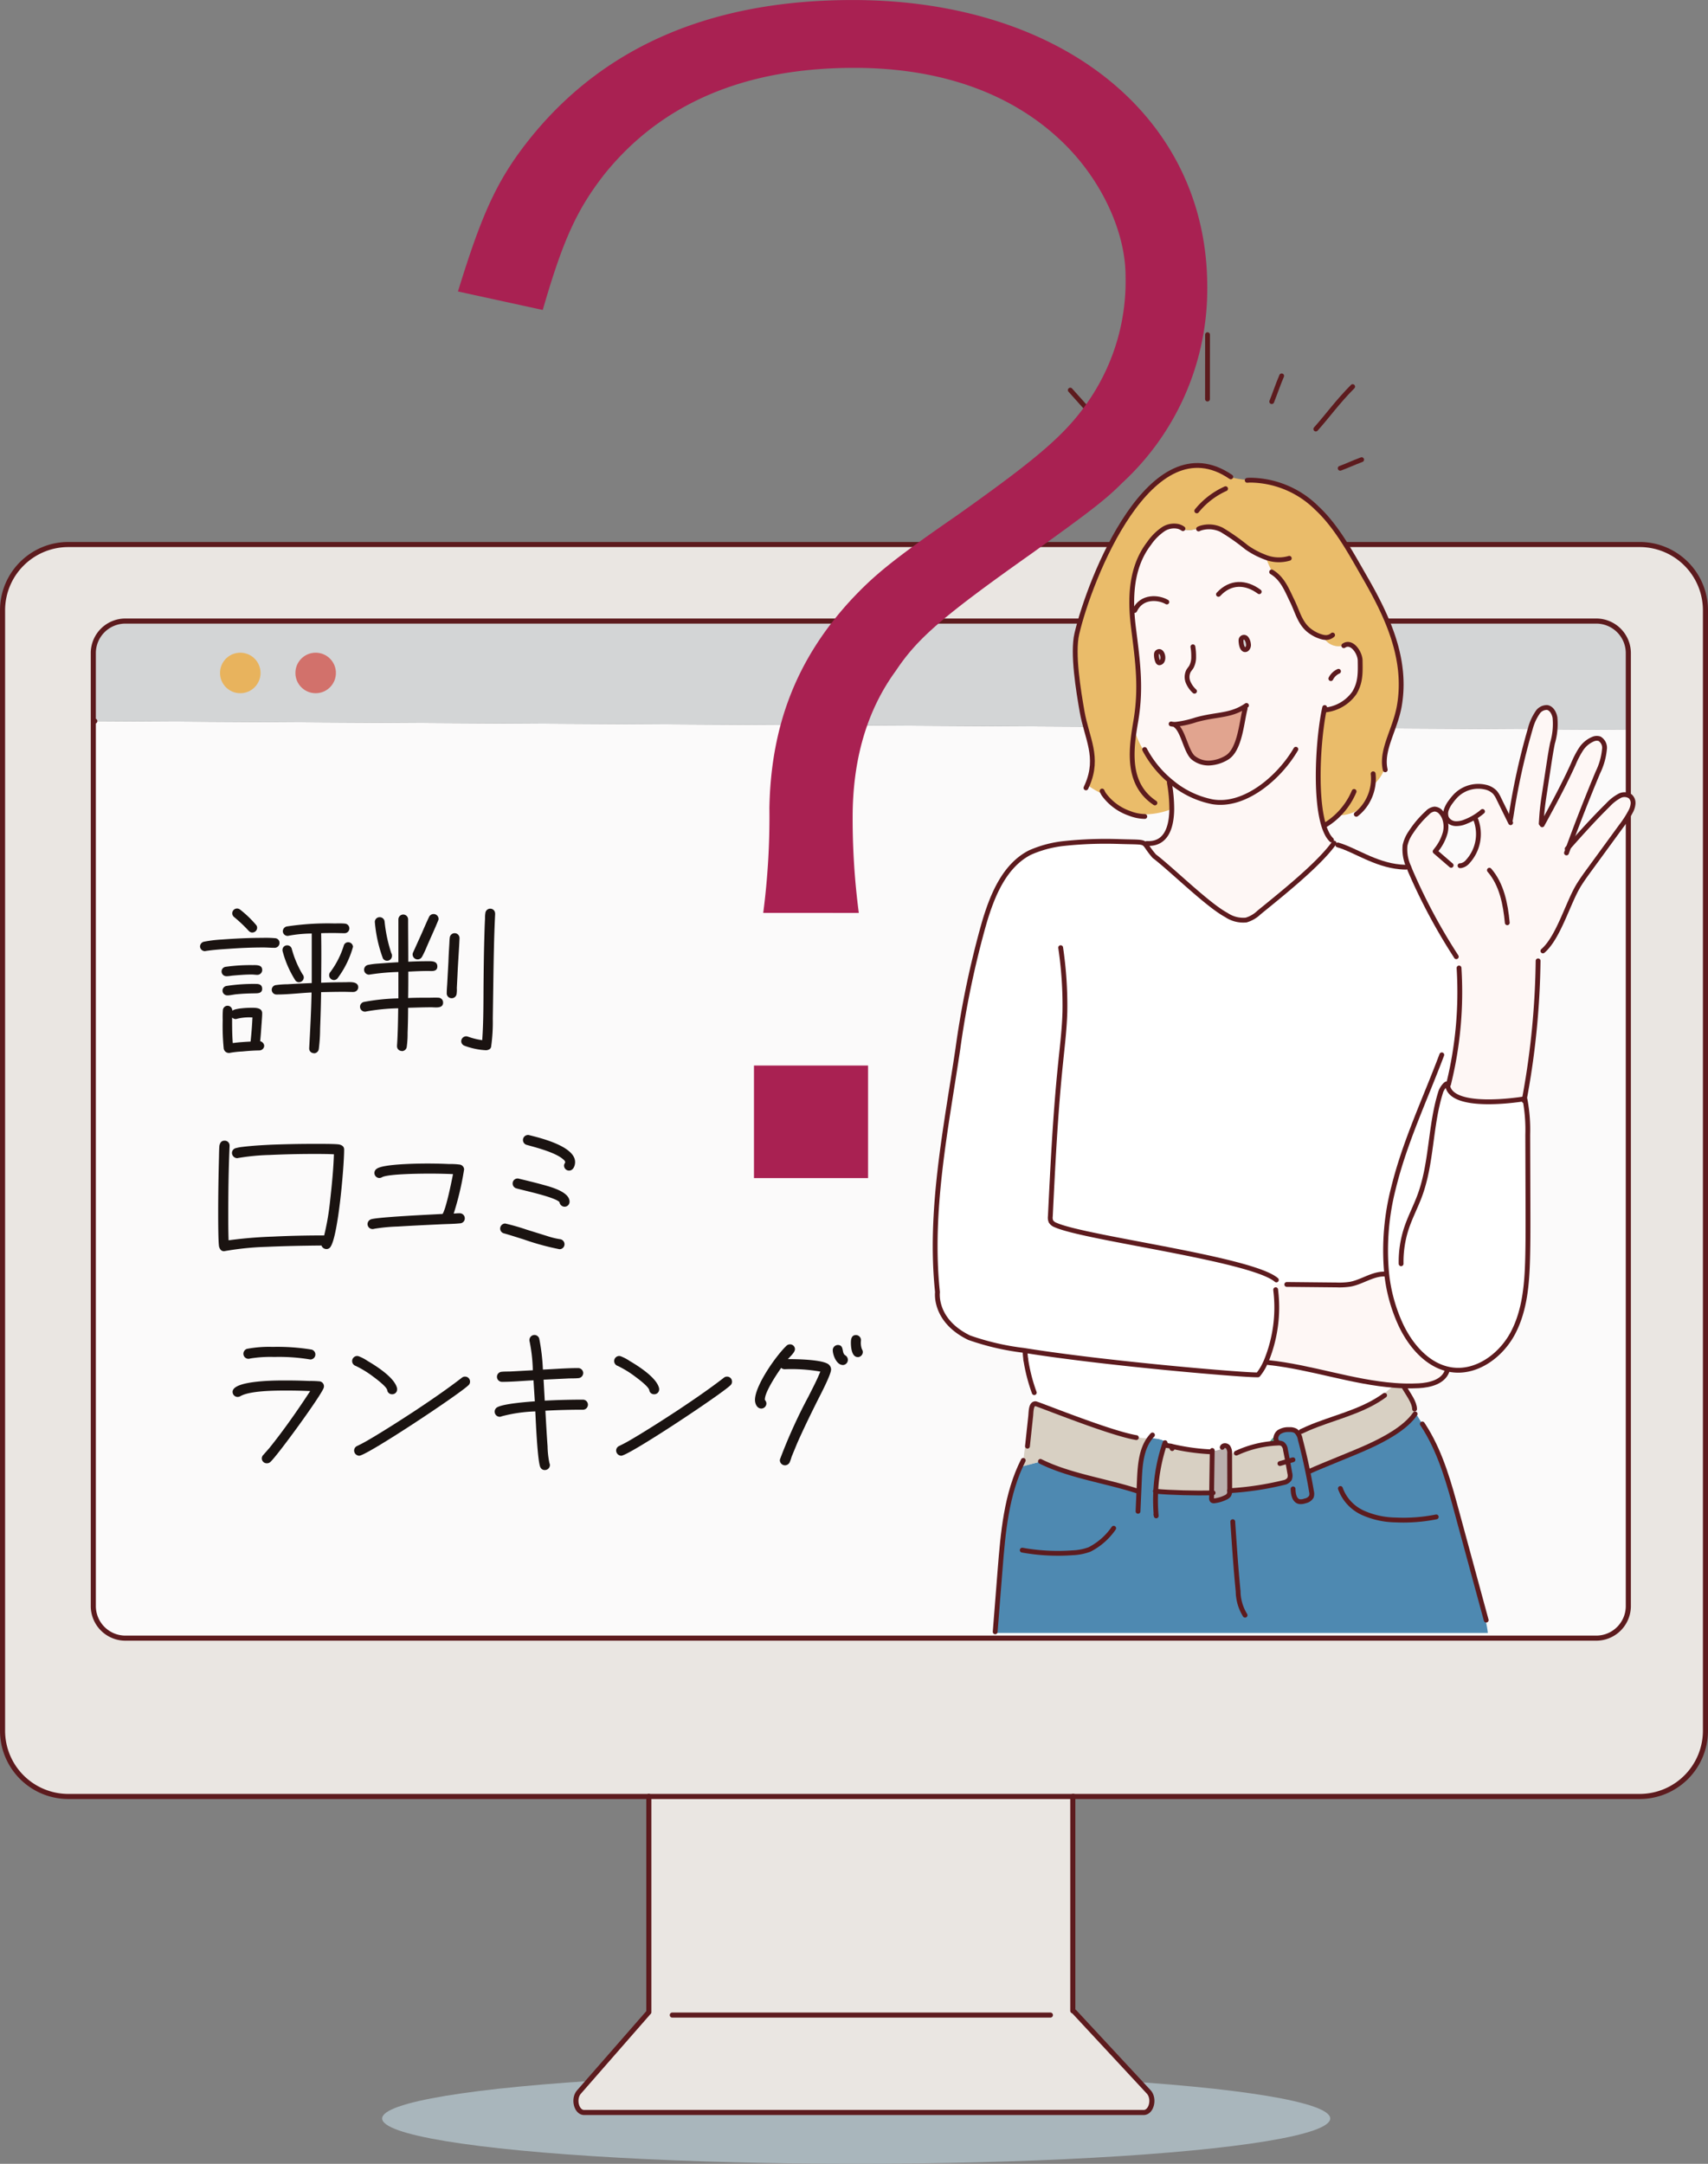 <svg xmlns="http://www.w3.org/2000/svg" width="258.818" height="327.842" viewBox="0 0 258.818 327.842">
  <rect x="0" y="0" width="258.818" height="327.842" fill="#808080" stroke="none"/>
  <g id="グループ_891" data-name="グループ 891" transform="translate(0.386)">
    <ellipse id="楕円形_46" data-name="楕円形 46" cx="71.832" cy="6.866" rx="71.832" ry="6.866" transform="translate(57.522 314.109)" fill="#a9b6bc"/>
    <g id="グループ_884" data-name="グループ 884" transform="translate(0 82.501)">
      <path id="パス_6214" data-name="パス 6214" d="M619.4,190.305V360.049a9.968,9.968,0,0,1-9.969,9.969H371.325a9.97,9.97,0,0,1-9.97-9.969V190.305a9.971,9.971,0,0,1,9.97-9.972H609.433A9.969,9.969,0,0,1,619.4,190.305Zm-11.687,150.86V196.789a4.862,4.862,0,0,0-4.863-4.861H379.97a4.86,4.86,0,0,0-4.861,4.861V341.165a4.863,4.863,0,0,0,4.861,4.865H602.851A4.865,4.865,0,0,0,607.714,341.165Z" transform="translate(-361.355 -180.333)" fill="#eae6e2"/>
      <path id="パス_6215" data-name="パス 6215" d="M601.795,196.873V329.649a4.865,4.865,0,0,1-4.863,4.865H374.05a4.863,4.863,0,0,1-4.862-4.865V195.572h.228l232.114,1.3Z" transform="translate(-355.435 -168.817)" fill="#fbfafa"/>
      <path id="パス_6216" data-name="パス 6216" d="M601.795,191.8v11.6h-.263l-232.114-1.3h-.228V191.8a4.86,4.86,0,0,1,4.862-4.861H596.931A4.862,4.862,0,0,1,601.795,191.8Z" transform="translate(-355.435 -175.342)" fill="#d3d5d6"/>
      <path id="パス_6217" data-name="パス 6217" d="M497.628,333.126c.945,1.016.432,3.129-.76,3.129H412.092c-1.169,0-1.694-2.059-.788-3.1l10.515-12.028c.023-.026.049-.047.072-.07V288.374h64.245V320.85a1.2,1.2,0,0,1,.318.248Z" transform="translate(-323.957 -98.689)" fill="#eae6e2"/>
    </g>
    <g id="グループ_885" data-name="グループ 885" transform="translate(0 82.501)">
      <path id="パス_6218" data-name="パス 6218" d="M486.136,288.374V320.85a1.2,1.2,0,0,1,.318.248l11.175,12.028c.945,1.016.432,3.129-.76,3.129H412.092c-1.169,0-1.694-2.059-.788-3.1l10.515-12.028c.023-.026.049-.047.072-.07V288.374" transform="translate(-323.957 -98.689)" fill="none" stroke="#5d1b1e" stroke-linecap="round" stroke-linejoin="round" stroke-width="0.771"/>
      <path id="パス_6219" data-name="パス 6219" d="M459.288,370.018H371.325a9.97,9.97,0,0,1-9.97-9.969V190.305a9.971,9.971,0,0,1,9.97-9.972H609.433a9.969,9.969,0,0,1,9.969,9.972V360.049a9.968,9.968,0,0,1-9.969,9.969H523.646" transform="translate(-361.355 -180.333)" fill="none" stroke="#5d1b1e" stroke-linecap="round" stroke-linejoin="round" stroke-width="0.771"/>
      <path id="パス_6220" data-name="パス 6220" d="M481.493,288.374H417.136" transform="translate(-319.203 -98.689)" fill="none" stroke="#5d1b1e" stroke-linecap="round" stroke-linejoin="round" stroke-width="0.771"/>
      <line id="線_547" data-name="線 547" x1="57.297" transform="translate(101.488 222.805)" fill="none" stroke="#5d1b1e" stroke-linecap="round" stroke-linejoin="round" stroke-width="0.771"/>
      <path id="パス_6221" data-name="パス 6221" d="M369.189,202.1V336.174a4.863,4.863,0,0,0,4.862,4.865H596.931a4.865,4.865,0,0,0,4.863-4.865V191.8a4.862,4.862,0,0,0-4.863-4.861H374.05a4.86,4.86,0,0,0-4.862,4.861v10.3h.228" transform="translate(-355.435 -175.342)" fill="none" stroke="#5d1b1e" stroke-linecap="round" stroke-linejoin="round" stroke-width="0.771"/>
    </g>
    <g id="グループ_888" data-name="グループ 888" transform="translate(141.322 50.709)">
      <g id="グループ_886" data-name="グループ 886" transform="translate(0 19.813)">
        <path id="パス_6222" data-name="パス 6222" d="M489.172,218.108l.147-.177a1.83,1.83,0,0,0,1.466.149l.1.29a1.754,1.754,0,0,0,1.041-.614,6.173,6.173,0,0,0,1.182-6.475l-.149-.244c-.116.072-.237.14-.358.207a9.157,9.157,0,0,1-1,.462,3.518,3.518,0,0,1-1.513.3,1.643,1.643,0,0,1-1.308-.744,1.507,1.507,0,0,1-.086-.177,1.833,1.833,0,0,1,0-1.2,4.356,4.356,0,0,1,.694-1.231,7.75,7.75,0,0,1,.769-.922,4.811,4.811,0,0,1,4.386-1.273,2.879,2.879,0,0,1,1.519.811,4.176,4.176,0,0,1,.592.976c.448.911.9,1.826,1.345,2.737l.141-.072.37-.125a102.721,102.721,0,0,1,2.909-13.187,7.819,7.819,0,0,1,1.059-2.37,1.678,1.678,0,0,1,1.48-.822c.674.1,1.066.843,1.192,1.527a10.333,10.333,0,0,1-.374,3.875c-.221,1.071-.388,2.152-.553,3.232q-.324,2.133-.65,4.266c-.141.918-.279,1.836-.367,2.76-.042.427-.067.85-.1,1.278a2.35,2.35,0,0,0,.291.486c1.587-2.913,3.165-5.829,4.531-8.852a13.818,13.818,0,0,1,1.139-2.209,4.059,4.059,0,0,1,1.857-1.573,1.381,1.381,0,0,1,.983-.051,1.6,1.6,0,0,1,.737,1.612,10.134,10.134,0,0,1-1,3.5q-2.338,5.6-4.426,11.3c1.943-2.189,3.9-4.366,5.985-6.413a6.728,6.728,0,0,1,1.649-1.3,1.594,1.594,0,0,1,1.7.026,1.361,1.361,0,0,1,.425,1.12,3.006,3.006,0,0,1-.367,1.182,15.672,15.672,0,0,1-1.434,2.216l-4.719,6.463c-.579.792-1.157,1.585-1.675,2.416-1.671,2.686-3.083,7.969-5.465,10.023l-.277-.1c-.183.52-.363,1.043-.544,1.566l.095.033a121.561,121.561,0,0,1-1.917,20.088c-.049.272-.1.543-.151.815-.837.137-11.256,1.759-11.658-2.128a.237.237,0,0,0-.023-.091,3.79,3.79,0,0,1,.235-.342l.025.007a58.1,58.1,0,0,0,1.513-17.148,8.71,8.71,0,0,0-.73-1.759l.253-.162a86.994,86.994,0,0,1-6.926-12.955c-.074-.186-.146-.374-.218-.56a6.231,6.231,0,0,1-.567-3.26,5.528,5.528,0,0,1,.878-1.977,15.237,15.237,0,0,1,2.5-2.95,1.775,1.775,0,0,1,1.092-.576,1.366,1.366,0,0,1,.976.5,2.7,2.7,0,0,1,.523.851,3.773,3.773,0,0,1,.121,2.223,7.162,7.162,0,0,1-1.322,2.576c-.067.091-.139.184-.209.274l.225.195Q488.191,217.262,489.172,218.108Z" transform="translate(-411.226 -157.731)" fill="#fef7f5"/>
        <path id="パス_6223" data-name="パス 6223" d="M510.243,271.167a5.334,5.334,0,0,1-.432.342c-1.749.019-3.3,1.2-5.028,1.533a10.716,10.716,0,0,1-2.11.118q-3.705-.034-7.409-.074a5.445,5.445,0,0,0-1.886.019l-.111.032a5.616,5.616,0,0,1,.161.906l.033,0a21.382,21.382,0,0,1-1.489,10.743c-.07.149-.137.291-.2.423a7.832,7.832,0,0,1-1,1.575c-1.863.076-23.055-1.7-35.491-3.71a38.658,38.658,0,0,1-8.28-1.921c-5.4-2.623-4.8-6.907-4.8-6.907-1.308-12.295,1.3-24.834,3.1-36.95a140.115,140.115,0,0,1,3.961-18.942c1.239-4.229,3.092-8.749,6.966-10.711a17.19,17.19,0,0,1,5.2-1.373,59.638,59.638,0,0,1,8.232-.291c2.721.088,3.441.007,3.882.318.367.258.541.786,1.51,1.9,2.572,1.944,8.076,7.393,10.913,8.908a4.567,4.567,0,0,0,3.006.769,4.73,4.73,0,0,0,1.938-1.129c3.062-2.507,8.687-6.942,11.178-10.248.061.07.126.142.188.207l.586-.211c2.551.72,5.639,2.981,9.442,3.325q.769.282,1.536.562a86.99,86.99,0,0,0,6.926,12.955l-.253.161a8.712,8.712,0,0,1,.73,1.759,58.1,58.1,0,0,1-1.513,17.148l-.025-.007a3.785,3.785,0,0,0-.235.342.237.237,0,0,1,.023.091c.4,3.887,10.82,2.265,11.658,2.128l.054-.009c.025.1.047.205.067.307a24.916,24.916,0,0,1,.376,5.144l.035,11.045c.007,2.5.014,5.009-.046,7.511-.1,3.917-.4,7.969-2.2,11.426s-5.5,6.175-9.3,5.632c-.116-.016-.23-.035-.344-.058-3.309-.636-5.839-3.543-7.328-6.654A24.5,24.5,0,0,1,510.243,271.167Z" transform="translate(-441.849 -148.997)" fill="#fff"/>
        <path id="パス_6224" data-name="パス 6224" d="M488.237,243.438a5.3,5.3,0,0,0,.432-.342,24.5,24.5,0,0,0,2.212,8.136c1.489,3.111,4.019,6.018,7.328,6.654a2.594,2.594,0,0,1-.086.344l-.288-.063c-.6,1.617-2.593,2.107-4.286,2.195-.729.039-1.459.042-2.182.025-.49-.016-.98-.04-1.468-.079-6.415-.478-12.7-2.784-19.147-3.459l-.353-.135a21.381,21.381,0,0,0,1.489-10.743l-.033,0a5.621,5.621,0,0,0-.162-.906l.111-.032a5.443,5.443,0,0,1,1.886-.019q3.705.037,7.409.074a10.719,10.719,0,0,0,2.11-.118C484.936,244.639,486.488,243.458,488.237,243.438Z" transform="translate(-420.275 -120.926)" fill="#fef7f5"/>
        <path id="パス_6225" data-name="パス 6225" d="M485.939,254.739l-.063-.095a10.068,10.068,0,0,1,2.058-1.745c.488.039.978.063,1.468.079l-.007.174c.03.068.063.135.095.2.532.915,1.454,2.11,1.468,3.125l-.163.107c.116.186.235.374.351.562l-.109.07c-1.5,2.18-4.686,3.854-7.07,4.94-2.542,1.159-6.533,2.667-9.079,3.824l-.1.021q-.508-2.486-1.152-4.935a2.155,2.155,0,0,0-.634-1.225c.474-.207,1.259-.255,1.8-.432C478.509,257.813,482.6,257,485.939,254.739Z" transform="translate(-418.31 -113.518)" fill="#d8d0c3"/>
        <path id="パス_6226" data-name="パス 6226" d="M447.766,279.079c.45-5.7.945-11.57,3.518-16.649l.028,0c-.028.293-.047.586-.065.88l2.69-.706c4.43,2.2,10.027,2.941,14.707,4.493l.163.007.075-1.736c.1-2.195.272-4.586,1.559-6.294q.282,0,.558.016a4.4,4.4,0,0,1,1.882.492l-.111.167c-.044.128-.086.256-.126.383a26.627,26.627,0,0,0-1.285,6.977c2.1.216,6.255.305,8.466.247-.005.255-.007.507-.012.764a.477.477,0,0,0,.1.372.442.442,0,0,0,.351.061,5.353,5.353,0,0,0,1.7-.514,1.14,1.14,0,0,0,.469-.363,1.208,1.208,0,0,0,.135-.658,45.72,45.72,0,0,0,8.2-1.234,1.322,1.322,0,0,0,.862-.543,1.4,1.4,0,0,0,.042-.883q-.153-.893-.318-1.789c-.111-.578-.219-1.154-.335-1.728a1.294,1.294,0,0,0-.474-.923,1.224,1.224,0,0,0-.665-.109l-.135.007-.011-.214a.891.891,0,0,1-.114-.844,1.241,1.241,0,0,1,.414-.6,2.572,2.572,0,0,1,1.55-.388,1.779,1.779,0,0,1,.952.183.815.815,0,0,1,.09.063,2.155,2.155,0,0,1,.634,1.225q.645,2.449,1.152,4.935l.1-.021c2.546-1.157,6.536-2.665,9.079-3.824,2.384-1.087,5.569-2.76,7.07-4.94l.109-.07q.585.932,1.168,1.866l.39.625c2.291,3.8,3.5,8.183,4.667,12.492q2.173,8.011,4.352,16.026l-.093.026a14.433,14.433,0,0,1,.432,2.221H447.3l-.271-.172Q447.4,283.743,447.766,279.079Z" transform="translate(-437.935 -111.689)" fill="#4e89b1"/>
        <path id="パス_6227" data-name="パス 6227" d="M471.793,257.3a.891.891,0,0,0,.114.845l.011.214c-.434.018-.866.056-1.3.112a3.539,3.539,0,0,1,1.015-1.22Z" transform="translate(-420.108 -110.229)" fill="#5a9c84"/>
        <path id="パス_6228" data-name="パス 6228" d="M477.676,265.237a32.6,32.6,0,0,1-5.892-.855,2.23,2.23,0,0,0-.765-.685,4.4,4.4,0,0,0-1.882-.492q-.277-.013-.558-.016a9.99,9.99,0,0,1-2.007-.149l-.014.056c-3.984-.646-14.96-5.128-15.29-5.135a.481.481,0,0,0-.193.035q-.295-.727-.6-1.455l.611-.26a26.072,26.072,0,0,1-1.283-4.99l0-.011a6.682,6.682,0,0,0-.3-1.378l.005-.026c12.435,2.01,33.628,3.785,35.491,3.71a7.832,7.832,0,0,0,1-1.575c.067-.132.133-.274.2-.423l.353.135c6.445.674,12.732,2.981,19.147,3.459a10.068,10.068,0,0,0-2.058,1.745l.063.095c-3.339,2.261-7.43,3.074-11.143,4.674-.537.177-1.322.225-1.8.432a.819.819,0,0,0-.09-.063,1.779,1.779,0,0,0-.952-.183,2.571,2.571,0,0,0-1.55.388,1.241,1.241,0,0,0-.414.6l-.158-.049a3.538,3.538,0,0,0-1.015,1.22,16.447,16.447,0,0,0-4.717,1.327l-.153.025-.1-.634a1.3,1.3,0,0,0-1.139-.267.179.179,0,0,0-.042.009,8.232,8.232,0,0,0-1.11.372,5.113,5.113,0,0,1-1.268.258c-.126.009-.251.014-.376.014Z" transform="translate(-436.07 -115.802)" fill="#fff"/>
        <path id="パス_6229" data-name="パス 6229" d="M472.676,194.455l.464.068c-.548,2.072-.788,6.284-2.823,7.453a5.61,5.61,0,0,1-2.546.79,3.637,3.637,0,0,1-2.5-.808c-1.094-.938-1.5-4.022-2.66-4.886l0-.169a15.121,15.121,0,0,0,3.1-.69C468.623,195.4,470.556,195.631,472.676,194.455Z" transform="translate(-426.165 -157.683)" fill="#e1a48f"/>
        <path id="パス_6230" data-name="パス 6230" d="M473.155,258c.432-.056.864-.095,1.3-.112l.135-.007a1.224,1.224,0,0,1,.665.109,1.294,1.294,0,0,1,.474.923c.116.574.225,1.15.335,1.728.109.6.216,1.194.318,1.789a1.4,1.4,0,0,1-.042.883,1.322,1.322,0,0,1-.862.543,45.719,45.719,0,0,1-8.2,1.234v-.06q-.005-2.76-.012-5.516c.341-.054.679-.109,1.02-.161l.153-.025A16.447,16.447,0,0,1,473.155,258Z" transform="translate(-422.643 -109.757)" fill="#d8d0c3"/>
        <path id="パス_6231" data-name="パス 6231" d="M465.715,265.176q.045-3.173.093-6.338a5.114,5.114,0,0,0,1.268-.258,8.229,8.229,0,0,1,1.11-.372l.016.016a1.612,1.612,0,0,1,.244,1.038q.008,2.76.012,5.516v.06a1.208,1.208,0,0,1-.135.658,1.14,1.14,0,0,1-.469.363,5.355,5.355,0,0,1-1.7.514.442.442,0,0,1-.351-.061.477.477,0,0,1-.1-.372C465.708,265.684,465.71,265.431,465.715,265.176Z" transform="translate(-423.824 -109.506)" fill="#baafad"/>
        <path id="パス_6232" data-name="パス 6232" d="M467.159,258.216a1.3,1.3,0,0,1,1.139.267l.1.634c-.341.053-.679.107-1.02.162a1.612,1.612,0,0,0-.244-1.038l-.016-.016A.177.177,0,0,1,467.159,258.216Z" transform="translate(-422.755 -109.523)" fill="#fff"/>
        <path id="パス_6233" data-name="パス 6233" d="M463.176,258.2a32.594,32.594,0,0,0,5.892.855l0-.09c.125,0,.249-.005.376-.014q-.05,3.168-.093,6.338c-2.21.058-6.364-.032-8.466-.248a26.629,26.629,0,0,1,1.285-6.977l.018.007C462.512,258.1,462.84,258.143,463.176,258.2Z" transform="translate(-427.462 -109.617)" fill="#d8d0c3"/>
        <path id="パス_6234" data-name="パス 6234" d="M475.538,206.336c-2.119,1.176-4.052.946-6.968,1.759a15.119,15.119,0,0,1-3.1.69l0,.169c1.159.864,1.566,3.949,2.66,4.886a3.637,3.637,0,0,0,2.5.808,5.611,5.611,0,0,0,2.546-.79c2.035-1.169,2.275-5.381,2.823-7.453ZM468.056,179.3a5.541,5.541,0,0,0,1.131-.323l.035.093a4.3,4.3,0,0,1,3.223.256,31.855,31.855,0,0,1,3.762,2.639,12.3,12.3,0,0,0,2.927,1.534,15.788,15.788,0,0,0,1.027,2.295c1.563,1,2.21,2.746,2.972,4.3.841,1.715,1.2,3.576,2.865,4.684a5.361,5.361,0,0,0,1.75.8c.06.012.121.025.181.032l-.009.061a2.59,2.59,0,0,0,3.141,1.122l.005.009c1.159-.636,2.342,1.16,2.361,2.316.03,1.879.076,3.329-.883,4.916a6.168,6.168,0,0,1-4.4,2.576l-.091-.105a.626.626,0,0,0-.074.081c-.88,4.263-1.438,12.825-.132,17.33a7.539,7.539,0,0,0,.536,1.4l-.144.079a6.138,6.138,0,0,0,1.023,1.671c-2.491,3.306-8.116,7.741-11.178,10.248a4.729,4.729,0,0,1-1.938,1.129,4.566,4.566,0,0,1-3.006-.769c-2.837-1.515-8.341-6.965-10.913-8.908-.969-1.115-1.143-1.643-1.51-1.9l.388-.026c3.02.17,3.74-2.59,3.778-5.172a23.248,23.248,0,0,0-.365-4.042l.255-.093a.4.4,0,0,0-.018-.054,15.866,15.866,0,0,1-3.636-4.247l-.149.09a14.945,14.945,0,0,1-1.714-3.524l-.065-.011c.069-.463.144-.923.223-1.378.9-5.2.293-9.194-.342-14.323-.544-4.384-.416-9.072,2.372-12.7a8.17,8.17,0,0,1,2.233-2.209,3.006,3.006,0,0,1,2.142-.372l-.005.019A2.85,2.85,0,0,0,468.056,179.3Zm8.159,18.113a.816.816,0,0,0,.286-.78,1.723,1.723,0,0,0-.314-.853.453.453,0,0,0-.767.072.608.608,0,0,0-.048.242,3.507,3.507,0,0,0,.035.423C475.449,196.889,475.672,197.711,476.214,197.411Zm-13.2,2.052c.952-.109.478-2.228-.325-1.592a.4.4,0,0,0-.13.269,2.49,2.49,0,0,0,.175,1.076C462.785,199.338,462.878,199.477,463.012,199.463Z" transform="translate(-429.028 -169.564)" fill="#fef7f5"/>
        <path id="パス_6235" data-name="パス 6235" d="M472.873,182.92a5.542,5.542,0,0,1-1.131.323,2.85,2.85,0,0,1-2.242-.481l.005-.019a3.006,3.006,0,0,0-2.142.372,8.17,8.17,0,0,0-2.233,2.209c-2.788,3.632-2.916,8.32-2.372,12.7.636,5.128,1.241,9.126.342,14.323-.079.455-.155.915-.223,1.378l.065.011a14.95,14.95,0,0,0,1.714,3.524l.149-.09a15.864,15.864,0,0,0,3.636,4.247.4.4,0,0,1,.018.054l-.255.093a23.248,23.248,0,0,1,.365,4.042h-.114a11.357,11.357,0,0,1-6.256.558l-.021.056a8.1,8.1,0,0,1-3.892-2.863,11.992,11.992,0,0,1-2.518-1.443c1.829-4.24-.067-7.033-.783-11.085-.549-3.111-1.5-8.845-.8-11.824,1.931-8.278,11.222-32.064,23.326-23.767l-.018.049a14.491,14.491,0,0,0,2.9.448,14.514,14.514,0,0,1,10.176,4.243c3.039,2.828,5.218,6.94,7.281,10.516,3.445,5.969,6.4,12.355,5.216,19.365-.6,3.546-2.69,6.515-2.214,9.435a5.554,5.554,0,0,1-1.445,2.337l-.307-.032a7.029,7.029,0,0,1-1.046,3.076,5.637,5.637,0,0,1-4.324,1.84,10.113,10.113,0,0,1-1.39,1.138l-.09-.135a2.946,2.946,0,0,1-.713.339c-1.306-4.505-.748-13.067.132-17.33a.626.626,0,0,1,.074-.081l.091.105a6.168,6.168,0,0,0,4.4-2.576c.959-1.587.913-3.037.883-4.916-.019-1.155-1.2-2.951-2.361-2.316l-.005-.009a2.59,2.59,0,0,1-3.141-1.122l.009-.061c-.06-.007-.121-.019-.181-.032a5.359,5.359,0,0,1-1.75-.8c-1.67-1.108-2.024-2.969-2.865-4.684-.762-1.556-1.41-3.3-2.972-4.3a15.784,15.784,0,0,1-1.027-2.295,12.3,12.3,0,0,1-2.927-1.534,31.86,31.86,0,0,0-3.762-2.639,4.3,4.3,0,0,0-3.223-.256Z" transform="translate(-432.714 -173.51)" fill="#eabc6a"/>
        <path id="パス_6236" data-name="パス 6236" d="M462.622,258.434c-.335-.054-.664-.1-.985-.128l-.018-.007c.04-.126.083-.255.126-.383l.111-.167A2.231,2.231,0,0,1,462.622,258.434Z" transform="translate(-426.909 -109.853)" fill="#5a9c84"/>
        <path id="パス_6237" data-name="パス 6237" d="M451.316,254.482c.33.007,11.306,4.489,15.29,5.135l.014-.056a9.978,9.978,0,0,0,2.007.149c-1.287,1.708-1.463,4.1-1.559,6.294l-.075,1.736-.163-.007c-4.681-1.552-10.278-2.295-14.707-4.493l-2.69.706c.017-.293.037-.586.065-.88a27.774,27.774,0,0,1,.474-3.274l.251.028q.184-1.7.367-3.408c.067-.632.037-1.693.534-1.9A.481.481,0,0,1,451.316,254.482Z" transform="translate(-436.119 -112.322)" fill="#d8d0c3"/>
      </g>
      <g id="グループ_887" data-name="グループ 887">
        <path id="パス_6238" data-name="パス 6238" d="M468.246,188.833a.61.61,0,0,1,.047-.242.453.453,0,0,1,.767-.072,1.724,1.724,0,0,1,.314.853.816.816,0,0,1-.286.779c-.543.3-.765-.521-.808-.9A3.477,3.477,0,0,1,468.246,188.833Z" transform="translate(-421.902 -142.492)" fill="none" stroke="#5d1b1e" stroke-linecap="round" stroke-linejoin="round" stroke-width="0.73"/>
        <path id="パス_6239" data-name="パス 6239" d="M460.952,189.953a.4.4,0,0,1,.13-.269c.8-.636,1.276,1.484.325,1.592-.133.014-.226-.125-.279-.248A2.49,2.49,0,0,1,460.952,189.953Z" transform="translate(-427.423 -141.565)" fill="none" stroke="#5d1b1e" stroke-linecap="round" stroke-linejoin="round" stroke-width="0.73"/>
        <path id="パス_6240" data-name="パス 6240" d="M464.474,189.159a8.289,8.289,0,0,1,.114,1.5,3.109,3.109,0,0,1-.348,1.543c-.135.223-.316.411-.443.639a2.061,2.061,0,0,0-.051,1.678,3.9,3.9,0,0,0,.971,1.371" transform="translate(-425.418 -141.872)" fill="none" stroke="#5d1b1e" stroke-linecap="round" stroke-linejoin="round" stroke-width="0.73"/>
        <path id="パス_6241" data-name="パス 6241" d="M459.07,186.8c1.05-2.251,3.613-2.023,4.874-1.283" transform="translate(-428.836 -145.015)" fill="none" stroke="#5d1b1e" stroke-linecap="round" stroke-linejoin="round" stroke-width="0.73"/>
        <path id="パス_6242" data-name="パス 6242" d="M466.3,185.284c1.821-1.986,4.161-1.9,6.178-.4" transform="translate(-423.371 -145.94)" fill="none" stroke="#5d1b1e" stroke-linecap="round" stroke-linejoin="round" stroke-width="0.73"/>
        <path id="パス_6243" data-name="パス 6243" d="M462.216,197.024a2.412,2.412,0,0,0,.683.058,15.118,15.118,0,0,0,3.1-.69c2.916-.813,4.849-.583,6.968-1.759.219-.121.439-.258.665-.413" transform="translate(-426.459 -138.047)" fill="none" stroke="#5d1b1e" stroke-linecap="round" stroke-linejoin="round" stroke-width="0.73"/>
        <path id="パス_6244" data-name="パス 6244" d="M462.607,197.043c1.159.864,1.566,3.949,2.66,4.886a3.637,3.637,0,0,0,2.5.808,5.61,5.61,0,0,0,2.546-.79c2.035-1.169,2.275-5.381,2.823-7.453" transform="translate(-426.163 -137.84)" fill="none" stroke="#5d1b1e" stroke-linecap="round" stroke-linejoin="round" stroke-width="0.73"/>
        <path id="パス_6245" data-name="パス 6245" d="M477.51,175.241c-12.1-8.3-21.395,15.488-23.326,23.767-.7,2.979.253,8.713.8,11.824.716,4.052,2.613,6.845.783,11.085-.06.147-.128.295-.2.444" transform="translate(-432.714 -153.697)" fill="none" stroke="#5d1b1e" stroke-linecap="round" stroke-linejoin="round" stroke-width="0.73"/>
        <path id="パス_6246" data-name="パス 6246" d="M466.577,179.143a2.134,2.134,0,0,0-.758-.346,3.006,3.006,0,0,0-2.142.372,8.17,8.17,0,0,0-2.233,2.209c-2.788,3.632-2.916,8.32-2.372,12.7.636,5.128,1.241,9.126.342,14.323-.079.455-.155.915-.223,1.378-.607,4.071-.671,8.371,3.136,10.917" transform="translate(-429.028 -149.751)" fill="none" stroke="#5d1b1e" stroke-linecap="round" stroke-linejoin="round" stroke-width="0.73"/>
        <path id="パス_6247" data-name="パス 6247" d="M459.93,198.041q.163.319.348.627a15.865,15.865,0,0,0,3.636,4.247,13.879,13.879,0,0,0,6.264,3.043c4.925.857,10.19-3.7,12.664-7.958" transform="translate(-428.186 -135.192)" fill="none" stroke="#5d1b1e" stroke-linecap="round" stroke-linejoin="round" stroke-width="0.73"/>
        <path id="パス_6248" data-name="パス 6248" d="M475.521,198.888a6.168,6.168,0,0,0,4.4-2.576c.959-1.587.913-3.037.883-4.916-.019-1.155-1.2-2.951-2.361-2.316a.9.9,0,0,0-.116.072" transform="translate(-416.405 -142.031)" fill="none" stroke="#5d1b1e" stroke-linecap="round" stroke-linejoin="round" stroke-width="0.73"/>
        <path id="パス_6249" data-name="パス 6249" d="M464.583,179.134a2.6,2.6,0,0,1,.281-.121,4.3,4.3,0,0,1,3.223.256,31.852,31.852,0,0,1,3.762,2.639,12.3,12.3,0,0,0,2.927,1.534,5.552,5.552,0,0,0,3.552.137" transform="translate(-424.67 -149.697)" fill="none" stroke="#5d1b1e" stroke-linecap="round" stroke-linejoin="round" stroke-width="0.73"/>
        <path id="パス_6250" data-name="パス 6250" d="M470.892,182.7c.049.028.1.058.144.088,1.563,1,2.21,2.746,2.972,4.3.841,1.715,1.2,3.576,2.865,4.684a5.359,5.359,0,0,0,1.75.8c.06.012.121.025.181.032a1.544,1.544,0,0,0,1.322-.351" transform="translate(-419.903 -146.75)" fill="none" stroke="#5d1b1e" stroke-linecap="round" stroke-linejoin="round" stroke-width="0.73"/>
        <path id="パス_6251" data-name="パス 6251" d="M464.43,178.876a11.853,11.853,0,0,1,4.366-3.359" transform="translate(-424.786 -152.181)" fill="none" stroke="#5d1b1e" stroke-linecap="round" stroke-linejoin="round" stroke-width="0.73"/>
        <path id="パス_6252" data-name="パス 6252" d="M468.783,174.807c.13-.011.26-.018.39-.025a14.514,14.514,0,0,1,10.176,4.243c3.039,2.828,5.218,6.94,7.281,10.517,3.445,5.969,6.4,12.355,5.216,19.365-.6,3.546-2.69,6.515-2.214,9.435.018.105.039.214.063.323" transform="translate(-421.496 -152.742)" fill="none" stroke="#5d1b1e" stroke-linecap="round" stroke-linejoin="round" stroke-width="0.73"/>
        <path id="パス_6253" data-name="パス 6253" d="M475.889,194.4c-.023.111-.049.223-.072.339-.88,4.263-1.438,12.825-.132,17.33a7.537,7.537,0,0,0,.536,1.4,3.537,3.537,0,0,0,.7.99" transform="translate(-416.865 -137.909)" fill="none" stroke="#5d1b1e" stroke-linecap="round" stroke-linejoin="round" stroke-width="0.73"/>
        <path id="パス_6254" data-name="パス 6254" d="M476,192.382a2.414,2.414,0,0,1,1.159-1.108" transform="translate(-416.041 -140.273)" fill="none" stroke="#5d1b1e" stroke-linecap="round" stroke-linejoin="round" stroke-width="0.73"/>
        <path id="パス_6255" data-name="パス 6255" d="M493.448,273.878l.014.163a21.382,21.382,0,0,1-1.489,10.743c-.07.149-.137.291-.2.423a7.832,7.832,0,0,1-1,1.575c-1.863.076-23.055-1.7-35.491-3.71a38.658,38.658,0,0,1-8.28-1.921c-5.4-2.623-4.8-6.907-4.8-6.907-1.308-12.295,1.3-24.834,3.1-36.95a140.115,140.115,0,0,1,3.961-18.942c1.239-4.229,3.092-8.749,6.966-10.711a17.19,17.19,0,0,1,5.2-1.373,59.638,59.638,0,0,1,8.232-.291c2.721.088,3.441.007,3.882.318.367.258.541.786,1.51,1.9,2.572,1.944,8.076,7.393,10.913,8.908a4.567,4.567,0,0,0,3.006.769,4.73,4.73,0,0,0,1.938-1.129c3.062-2.507,8.687-6.942,11.178-10.248.07-.095.141-.19.205-.283" transform="translate(-441.849 -129.184)" fill="none" stroke="#5d1b1e" stroke-linecap="round" stroke-linejoin="round" stroke-width="0.73"/>
        <path id="パス_6256" data-name="パス 6256" d="M453.358,215.124a59.625,59.625,0,0,1,.641,9.683c-.068,2.593-.383,5.169-.646,7.748-.8,7.734-1.178,15.506-1.559,23.275a1.491,1.491,0,0,0,.1.781,1.39,1.39,0,0,0,.7.537c4.5,2.017,29.688,5.095,33.449,8.322" transform="translate(-434.341 -122.251)" fill="none" stroke="#5d1b1e" stroke-linecap="round" stroke-linejoin="round" stroke-width="0.73"/>
        <path id="パス_6257" data-name="パス 6257" d="M476.6,206.259c2.551.72,5.639,2.981,9.442,3.325.292.028.592.044.894.047" transform="translate(-415.59 -128.95)" fill="none" stroke="#5d1b1e" stroke-linecap="round" stroke-linejoin="round" stroke-width="0.73"/>
        <path id="パス_6258" data-name="パス 6258" d="M490.192,225.532c-.018-.032-.037-.06-.053-.091a86.991,86.991,0,0,1-6.926-12.955c-.074-.186-.146-.374-.218-.56a6.231,6.231,0,0,1-.567-3.26,5.529,5.529,0,0,1,.878-1.977,15.236,15.236,0,0,1,2.5-2.95,1.775,1.775,0,0,1,1.092-.576,1.365,1.365,0,0,1,.976.5,2.7,2.7,0,0,1,.523.851,3.774,3.774,0,0,1,.121,2.223,7.162,7.162,0,0,1-1.322,2.576c-.067.091-.139.184-.209.274l.225.195q.98.848,1.961,1.694c.081.072.162.14.242.211" transform="translate(-411.226 -131.289)" fill="none" stroke="#5d1b1e" stroke-linecap="round" stroke-linejoin="round" stroke-width="0.73"/>
        <path id="パス_6259" data-name="パス 6259" d="M495.75,206.712l-.432-.878c-.449-.911-.9-1.826-1.345-2.737a4.177,4.177,0,0,0-.592-.976,2.878,2.878,0,0,0-1.519-.811,4.811,4.811,0,0,0-4.386,1.273,7.758,7.758,0,0,0-.769.922,4.354,4.354,0,0,0-.693,1.231,1.833,1.833,0,0,0,0,1.2,1.488,1.488,0,0,0,.086.177,1.643,1.643,0,0,0,1.308.744,3.517,3.517,0,0,0,1.513-.3,9.161,9.161,0,0,0,1-.462c.121-.067.242-.135.358-.207a9.116,9.116,0,0,0,1.215-.878" transform="translate(-408.55 -132.774)" fill="none" stroke="#5d1b1e" stroke-linecap="round" stroke-linejoin="round" stroke-width="0.73"/>
        <path id="パス_6260" data-name="パス 6260" d="M489.495,204.011a6.173,6.173,0,0,1-1.182,6.475,1.754,1.754,0,0,1-1.041.614c-.039,0-.079,0-.121,0" transform="translate(-407.616 -130.648)" fill="none" stroke="#5d1b1e" stroke-linecap="round" stroke-linejoin="round" stroke-width="0.73"/>
        <path id="パス_6261" data-name="パス 6261" d="M491.5,211.414q.058-.316.111-.632a102.715,102.715,0,0,1,2.909-13.187,7.818,7.818,0,0,1,1.059-2.37,1.678,1.678,0,0,1,1.48-.822c.674.1,1.066.843,1.192,1.527a10.335,10.335,0,0,1-.374,3.875c-.221,1.071-.388,2.152-.553,3.232q-.324,2.133-.65,4.266c-.141.918-.279,1.836-.367,2.76-.042.427-.067.85-.1,1.278l0,.032-.042.611" transform="translate(-404.33 -137.918)" fill="none" stroke="#5d1b1e" stroke-linecap="round" stroke-linejoin="round" stroke-width="0.73"/>
        <path id="パス_6262" data-name="パス 6262" d="M494.24,210.159c.061-.116.125-.23.188-.346,1.587-2.913,3.165-5.829,4.531-8.852a13.82,13.82,0,0,1,1.139-2.209,4.059,4.059,0,0,1,1.858-1.573,1.381,1.381,0,0,1,.983-.051,1.6,1.6,0,0,1,.737,1.612,10.133,10.133,0,0,1-1,3.5q-2.338,5.6-4.426,11.3c-.042.107-.081.216-.119.325-.068.186-.139.374-.205.56" transform="translate(-402.259 -135.903)" fill="none" stroke="#5d1b1e" stroke-linecap="round" stroke-linejoin="round" stroke-width="0.73"/>
        <path id="パス_6263" data-name="パス 6263" d="M497.98,210.119l.226-.256c1.944-2.189,3.9-4.366,5.985-6.414a6.724,6.724,0,0,1,1.649-1.3,1.593,1.593,0,0,1,1.7.026,1.361,1.361,0,0,1,.425,1.12,3.009,3.009,0,0,1-.367,1.182,15.673,15.673,0,0,1-1.434,2.216l-4.719,6.463c-.579.792-1.157,1.585-1.675,2.416-1.671,2.686-3.083,7.969-5.465,10.023" transform="translate(-402.211 -132.228)" fill="none" stroke="#5d1b1e" stroke-linecap="round" stroke-linejoin="round" stroke-width="0.73"/>
        <path id="パス_6264" data-name="パス 6264" d="M489.685,208.438c1.863,2.138,2.442,5.12,2.709,7.965" transform="translate(-405.701 -127.303)" fill="none" stroke="#5d1b1e" stroke-linecap="round" stroke-linejoin="round" stroke-width="0.73"/>
        <path id="パス_6265" data-name="パス 6265" d="M487.751,216.879l.007.118a58.1,58.1,0,0,1-1.513,17.148c-.028.121-.058.242-.088.362" transform="translate(-408.367 -120.924)" fill="none" stroke="#5d1b1e" stroke-linecap="round" stroke-linejoin="round" stroke-width="0.73"/>
        <path id="パス_6266" data-name="パス 6266" d="M494.8,216.262a121.564,121.564,0,0,1-1.917,20.088c-.049.272-.1.543-.151.815-.016.1-.035.191-.053.288" transform="translate(-403.436 -121.391)" fill="none" stroke="#5d1b1e" stroke-linecap="round" stroke-linejoin="round" stroke-width="0.73"/>
        <path id="パス_6267" data-name="パス 6267" d="M489.25,224.373c-2.507,6.665-5.583,13.143-7.291,20.066a37.863,37.863,0,0,0-1.085,12.806,24.5,24.5,0,0,0,2.212,8.136c1.489,3.111,4.019,6.018,7.328,6.654.114.023.228.042.344.058,3.8.542,7.5-2.175,9.305-5.632s2.105-7.509,2.2-11.426c.06-2.5.053-5.007.046-7.511l-.035-11.045a24.913,24.913,0,0,0-.376-5.144c-.019-.1-.042-.205-.067-.307l-.054.009c-.837.137-11.256,1.759-11.658-2.128a.239.239,0,0,0-.023-.091c-.142-.29-.837.655-.988,1.124-1.631,5.1-1.338,10.7-3.18,15.722-.606,1.652-1.436,3.216-2,4.888a16.267,16.267,0,0,0-.843,5.472" transform="translate(-412.48 -115.261)" fill="none" stroke="#5d1b1e" stroke-linecap="round" stroke-linejoin="round" stroke-width="0.73"/>
        <path id="パス_6268" data-name="パス 6268" d="M470.6,250.929c6.445.674,12.732,2.981,19.147,3.459.488.039.978.063,1.468.079.723.018,1.454.014,2.182-.025,1.693-.088,3.682-.578,4.286-2.195" transform="translate(-420.123 -95.194)" fill="none" stroke="#5d1b1e" stroke-linecap="round" stroke-linejoin="round" stroke-width="0.73"/>
        <path id="パス_6269" data-name="パス 6269" d="M472.2,244.866c.044,0,.091,0,.135,0q3.705.037,7.409.074a10.717,10.717,0,0,0,2.11-.118c1.728-.332,3.28-1.513,5.028-1.533h.126" transform="translate(-418.917 -100.966)" fill="none" stroke="#5d1b1e" stroke-linecap="round" stroke-linejoin="round" stroke-width="0.73"/>
        <path id="パス_6270" data-name="パス 6270" d="M449.672,250.683a26.076,26.076,0,0,0,1.283,4.99" transform="translate(-435.938 -95.38)" fill="none" stroke="#5d1b1e" stroke-linecap="round" stroke-linejoin="round" stroke-width="0.73"/>
        <path id="パス_6271" data-name="パス 6271" d="M449.606,249.969c.025.435.061.848.112,1.243" transform="translate(-435.988 -95.919)" fill="none" stroke="#5d1b1e" stroke-linecap="round" stroke-linejoin="round" stroke-width="0.73"/>
        <path id="パス_6272" data-name="パス 6272" d="M449.816,260.913c.039-.365.079-.727.116-1.092q.184-1.7.367-3.408c.067-.632.037-1.693.534-1.9a.481.481,0,0,1,.193-.035c.33.007,11.306,4.489,15.29,5.135" transform="translate(-435.829 -92.509)" fill="none" stroke="#5d1b1e" stroke-linecap="round" stroke-linejoin="round" stroke-width="0.73"/>
        <path id="パス_6273" data-name="パス 6273" d="M451.285,259.37c-2.574,5.079-3.069,10.95-3.518,16.649q-.366,4.661-.737,9.324" transform="translate(-437.935 -88.815)" fill="none" stroke="#5d1b1e" stroke-linecap="round" stroke-linejoin="round" stroke-width="0.73"/>
        <path id="パス_6274" data-name="パス 6274" d="M482.346,253.08c.025.044.051.091.081.139.532.915,1.454,2.11,1.468,3.125" transform="translate(-411.247 -93.568)" fill="none" stroke="#5d1b1e" stroke-linecap="round" stroke-linejoin="round" stroke-width="0.73"/>
        <path id="パス_6275" data-name="パス 6275" d="M483.9,256.224c.061.093.123.186.183.279.135.207.265.414.39.625,2.291,3.8,3.5,8.183,4.667,12.492q2.173,8.011,4.352,16.026l.083.305" transform="translate(-410.076 -91.192)" fill="none" stroke="#5d1b1e" stroke-linecap="round" stroke-linejoin="round" stroke-width="0.73"/>
        <path id="パス_6276" data-name="パス 6276" d="M461.547,257.178a4.661,4.661,0,0,0-.421.5c-1.287,1.708-1.462,4.1-1.559,6.294l-.076,1.736q-.066,1.514-.133,3.034" transform="translate(-428.618 -90.472)" fill="none" stroke="#5d1b1e" stroke-linecap="round" stroke-linejoin="round" stroke-width="0.73"/>
        <path id="パス_6277" data-name="パス 6277" d="M462.314,257.844c-.044.128-.086.256-.126.383A26.631,26.631,0,0,0,460.9,265.2a27.052,27.052,0,0,0,.072,3.734c-.016-.079-.032-.154-.051-.232" transform="translate(-427.477 -89.968)" fill="none" stroke="#5d1b1e" stroke-linecap="round" stroke-linejoin="round" stroke-width="0.73"/>
        <path id="パス_6278" data-name="パス 6278" d="M461.63,258.066c.321.03.65.074.985.128a32.6,32.6,0,0,0,5.892.855" transform="translate(-426.901 -89.801)" fill="none" stroke="#5d1b1e" stroke-linecap="round" stroke-linejoin="round" stroke-width="0.73"/>
        <path id="パス_6279" data-name="パス 6279" d="M460.851,262.032l.065.007c2.1.216,6.256.305,8.466.248l.227-.009" transform="translate(-427.49 -86.804)" fill="none" stroke="#5d1b1e" stroke-linecap="round" stroke-linejoin="round" stroke-width="0.73"/>
        <path id="パス_6280" data-name="パス 6280" d="M465.81,258.829c0,.032,0,.06,0,.091q-.05,3.168-.093,6.338c-.005.255-.007.507-.012.764a.477.477,0,0,0,.1.372.442.442,0,0,0,.351.061,5.356,5.356,0,0,0,1.7-.514,1.14,1.14,0,0,0,.469-.363,1.207,1.207,0,0,0,.135-.658v-.06q-.005-2.76-.012-5.516a1.613,1.613,0,0,0-.244-1.038l-.016-.016c-.235-.26-.746-.27-.864.063" transform="translate(-423.824 -89.776)" fill="none" stroke="#5d1b1e" stroke-linecap="round" stroke-linejoin="round" stroke-width="0.73"/>
        <path id="パス_6281" data-name="パス 6281" d="M468.28,259.4c.055-.026.107-.049.163-.072A16.447,16.447,0,0,1,473.16,258c.432-.056.864-.095,1.3-.112l.135-.007a1.224,1.224,0,0,1,.665.109,1.294,1.294,0,0,1,.474.923c.116.574.225,1.15.335,1.728.109.6.216,1.194.318,1.789a1.4,1.4,0,0,1-.042.883,1.322,1.322,0,0,1-.862.543,45.719,45.719,0,0,1-8.2,1.234l-.025,0" transform="translate(-422.649 -89.944)" fill="none" stroke="#5d1b1e" stroke-linecap="round" stroke-linejoin="round" stroke-width="0.73"/>
        <path id="パス_6282" data-name="パス 6282" d="M471.606,259.889c.391-.114.783-.228,1.176-.339.263-.079.53-.156.8-.232" transform="translate(-419.363 -88.854)" fill="none" stroke="#5d1b1e" stroke-linecap="round" stroke-linejoin="round" stroke-width="0.73"/>
        <path id="パス_6283" data-name="パス 6283" d="M471.426,258.55a.891.891,0,0,1-.114-.845,1.242,1.242,0,0,1,.414-.6,2.572,2.572,0,0,1,1.55-.388,1.78,1.78,0,0,1,.952.183.822.822,0,0,1,.089.063,2.155,2.155,0,0,1,.634,1.225q.645,2.449,1.152,4.935.3,1.48.553,2.972a1.4,1.4,0,0,1-.019.776,1.379,1.379,0,0,1-.96.646,1.727,1.727,0,0,1-.9.1c-.73-.179-.9-1.152-.915-1.919" transform="translate(-419.627 -90.822)" fill="none" stroke="#5d1b1e" stroke-linecap="round" stroke-linejoin="round" stroke-width="0.73"/>
        <path id="パス_6284" data-name="パス 6284" d="M473.435,259.236c.339-.165.685-.321,1.032-.471,3.713-1.6,7.8-2.412,11.143-4.674.16-.107.321-.221.479-.337" transform="translate(-417.981 -93.058)" fill="none" stroke="#5d1b1e" stroke-linecap="round" stroke-linejoin="round" stroke-width="0.73"/>
        <path id="パス_6285" data-name="パス 6285" d="M474.075,264.124c2.546-1.157,6.536-2.665,9.079-3.824,2.384-1.087,5.569-2.76,7.07-4.94" transform="translate(-417.497 -91.845)" fill="none" stroke="#5d1b1e" stroke-linecap="round" stroke-linejoin="round" stroke-width="0.73"/>
        <path id="パス_6286" data-name="パス 6286" d="M450.935,259.458a.439.439,0,0,0,.051.023c4.43,2.2,10.027,2.941,14.707,4.493" transform="translate(-434.983 -88.749)" fill="none" stroke="#5d1b1e" stroke-linecap="round" stroke-linejoin="round" stroke-width="0.73"/>
        <path id="パス_6287" data-name="パス 6287" d="M449.366,268.542a30.678,30.678,0,0,0,7.637.4,8.391,8.391,0,0,0,2.551-.5,9.928,9.928,0,0,0,3.666-3.22" transform="translate(-436.169 -84.386)" fill="none" stroke="#5d1b1e" stroke-linecap="round" stroke-linejoin="round" stroke-width="0.73"/>
        <path id="パス_6288" data-name="パス 6288" d="M476.825,261.795a6.452,6.452,0,0,0,3.385,3.676,12.531,12.531,0,0,0,4.932,1.092,25.407,25.407,0,0,0,6.208-.462" transform="translate(-415.419 -86.983)" fill="none" stroke="#5d1b1e" stroke-linecap="round" stroke-linejoin="round" stroke-width="0.73"/>
        <path id="パス_6289" data-name="パス 6289" d="M467.535,264.66c.233,3.524.47,7.044.813,10.557a7.034,7.034,0,0,0,1.052,3.613" transform="translate(-422.439 -84.818)" fill="none" stroke="#5d1b1e" stroke-linecap="round" stroke-linejoin="round" stroke-width="0.73"/>
        <path id="パス_6290" data-name="パス 6290" d="M463.533,200.883a23.261,23.261,0,0,1,.365,4.042c-.039,2.583-.759,5.342-3.778,5.172" transform="translate(-428.043 -133.012)" fill="none" stroke="#5d1b1e" stroke-linecap="round" stroke-linejoin="round" stroke-width="0.73"/>
        <path id="パス_6291" data-name="パス 6291" d="M456.257,201.607a3.487,3.487,0,0,0,.277.521,8.1,8.1,0,0,0,3.892,2.864,6.576,6.576,0,0,0,2.3.469" transform="translate(-430.962 -132.465)" fill="none" stroke="#5d1b1e" stroke-linecap="round" stroke-linejoin="round" stroke-width="0.73"/>
        <path id="パス_6292" data-name="パス 6292" d="M480.752,200.118a6.585,6.585,0,0,1,.014,1.378,7.03,7.03,0,0,1-1.046,3.076,6.489,6.489,0,0,1-1.522,1.685" transform="translate(-414.382 -133.59)" fill="none" stroke="#5d1b1e" stroke-linecap="round" stroke-linejoin="round" stroke-width="0.73"/>
        <path id="パス_6293" data-name="パス 6293" d="M475.578,206.666c.137-.086.274-.174.406-.269a10.11,10.11,0,0,0,1.39-1.138,10.873,10.873,0,0,0,2.468-3.617" transform="translate(-416.361 -132.438)" fill="none" stroke="#5d1b1e" stroke-linecap="round" stroke-linejoin="round" stroke-width="0.73"/>
        <path id="パス_6294" data-name="パス 6294" d="M453.512,167.009c2.239,2.526,3.894,4.315,5.632,6.3" transform="translate(-433.036 -158.61)" fill="none" stroke="#5d1b1e" stroke-linecap="round" stroke-linejoin="round" stroke-width="0.73"/>
        <path id="パス_6295" data-name="パス 6295" d="M465.363,162.225c0,3.6-.009,6.155-.009,9.756" transform="translate(-424.087 -162.225)" fill="none" stroke="#5d1b1e" stroke-linecap="round" stroke-linejoin="round" stroke-width="0.73"/>
        <path id="パス_6296" data-name="パス 6296" d="M459.737,166.007c.537,1.241,1.154,2.361,1.582,3.655" transform="translate(-428.332 -159.367)" fill="none" stroke="#5d1b1e" stroke-linecap="round" stroke-linejoin="round" stroke-width="0.73"/>
        <path id="パス_6297" data-name="パス 6297" d="M452.835,173.238c1.391.525,2.2.923,3.248,1.306" transform="translate(-433.548 -153.903)" fill="none" stroke="#5d1b1e" stroke-linecap="round" stroke-linejoin="round" stroke-width="0.73"/>
        <path id="パス_6298" data-name="パス 6298" d="M480.287,166.706c-2.333,2.353-3.685,4.293-5.583,6.429" transform="translate(-417.022 -158.839)" fill="none" stroke="#5d1b1e" stroke-linecap="round" stroke-linejoin="round" stroke-width="0.73"/>
        <path id="パス_6299" data-name="パス 6299" d="M472.405,165.779c-.539,1.241-.932,2.456-1.506,3.9" transform="translate(-419.897 -159.539)" fill="none" stroke="#5d1b1e" stroke-linecap="round" stroke-linejoin="round" stroke-width="0.73"/>
        <path id="パス_6300" data-name="パス 6300" d="M480.057,173.01c-1.389.525-2.2.924-3.248,1.306" transform="translate(-415.431 -154.075)" fill="none" stroke="#5d1b1e" stroke-linecap="round" stroke-linejoin="round" stroke-width="0.73"/>
        <path id="パス_6301" data-name="パス 6301" d="M449.67,250.677l0,.011" transform="translate(-435.939 -95.384)" fill="none" stroke="#5d1b1e" stroke-linecap="round" stroke-linejoin="round" stroke-width="0.73"/>
        <path id="パス_6302" data-name="パス 6302" d="M462.191,258.139a1.783,1.783,0,0,1,.195.377" transform="translate(-426.478 -89.745)" fill="none" stroke="#5d1b1e" stroke-linecap="round" stroke-linejoin="round" stroke-width="0.73"/>
      </g>
    </g>
    <ellipse id="楕円形_47" data-name="楕円形 47" cx="3.07" cy="3.07" rx="3.07" ry="3.07" transform="translate(32.954 98.891)" fill="#e8b35d"/>
    <ellipse id="楕円形_48" data-name="楕円形 48" cx="3.07" cy="3.07" rx="3.07" ry="3.07" transform="translate(44.376 98.891)" fill="#d2716b"/>
    <g id="グループ_889" data-name="グループ 889" transform="translate(29.925 137.645)">
      <path id="パス_6303" data-name="パス 6303" d="M389.675,217.7c-.56,0-1.12-.051-1.68-.051-1.731,0-3.46.075-5.191.2-1.171.076-2.367.153-3.511.33-.053,0-.1.026-.154.026a.734.734,0,0,1-.737-.713.758.758,0,0,1,.585-.713,19.2,19.2,0,0,1,2.7-.332c2.061-.153,4.124-.253,6.184-.253a15.769,15.769,0,0,1,1.91.051.7.7,0,0,1,.662.764A.735.735,0,0,1,389.675,217.7Zm-2.546,4.1c-.306,0-.611-.053-.89-.053-.941,0-1.857.077-2.774.154-.332.025-.662.1-.992.1H382.4a.721.721,0,0,1-.737-.737.71.71,0,0,1,.636-.686,26.8,26.8,0,0,1,4.047-.255c.585,0,1.477-.077,1.477.737A.73.73,0,0,1,387.129,221.795Zm-.306,2.8q-1.525,0-3.053.153c-.356.051-.713.128-1.069.153h-.153a.717.717,0,0,1-.128-1.426,26.583,26.583,0,0,1,4.531-.305c.483,0,.866.179.866.739C387.817,224.518,387.308,224.593,386.824,224.593Zm.56,8.654c-.866,0-1.731.076-2.57.153a14.272,14.272,0,0,0-1.833.2.569.569,0,0,1-.2.025.794.794,0,0,1-.79-.66,34.96,34.96,0,0,1-.153-4.328,14.3,14.3,0,0,1,.026-1.477.71.71,0,0,1,.737-.686.72.72,0,0,1,.688.764c.381-.381,2.314-.458,2.874-.458.637,0,1.656-.026,1.656.839,0,.485-.053.967-.077,1.426-.075.941-.128,1.884-.228,2.8a.785.785,0,0,1,.611.688A.735.735,0,0,1,387.384,233.247Zm-1.273-5.014a7.633,7.633,0,0,0-2.163.23.388.388,0,0,1-.177.025.777.777,0,0,1-.509-.23c0,1.3,0,2.572.1,3.869.89-.128,1.807-.179,2.7-.228.128-1.222.23-2.444.281-3.666Zm.23-12.852a.76.76,0,0,1-.586-.281,21.446,21.446,0,0,0-2.214-2.086.723.723,0,0,1,.458-1.273.708.708,0,0,1,.458.153,16.184,16.184,0,0,1,2.444,2.342.64.64,0,0,1,.153.432A.73.73,0,0,1,386.341,215.381Zm15.269,9.008c-.483,0-.967-.025-1.45-.025-1.145,0-2.265.025-3.41.051-.026,1.857-.077,3.69-.153,5.548a24.437,24.437,0,0,1-.2,3.053.74.74,0,0,1-.713.662.1.1,0,0,1-.077-.025.687.687,0,0,1-.662-.713v-.077c.153-2.8.307-5.6.356-8.4-1.756.076-3.485.305-5.242.305h-.075a.715.715,0,0,1-.077-1.426,13.821,13.821,0,0,1,1.782-.128c1.2-.076,2.418-.126,3.639-.177v-7.507a19.726,19.726,0,0,0-3.487.33.333.333,0,0,1-.153.025.717.717,0,0,1-.739-.711.758.758,0,0,1,.586-.713,41.5,41.5,0,0,1,7.177-.458c.534,0,1.094-.025,1.629.025a.727.727,0,0,1-.077,1.452c-.509,0-1.018-.026-1.527-.026-.662,0-1.322,0-1.984.026.051,2.493.025,5.014,0,7.507q1.793-.076,3.589-.077c.686,0,2.035-.2,2.035.79A.734.734,0,0,1,401.61,224.39Zm-8.22-1.477a.737.737,0,0,1-.509-.228,15.569,15.569,0,0,1-1.959-4.454.575.575,0,0,1-.025-.2.693.693,0,0,1,.711-.711.709.709,0,0,1,.688.509,15.35,15.35,0,0,0,1.629,3.868.756.756,0,0,1,.2.509A.732.732,0,0,1,393.39,222.913Zm5.8-.534a.749.749,0,0,1-.509.2.733.733,0,0,1-.713-.737.754.754,0,0,1,.205-.509,13.312,13.312,0,0,0,2.01-3.971.68.68,0,0,1,.662-.509.731.731,0,0,1,.737.688A14.341,14.341,0,0,1,399.192,222.38Z" transform="translate(-378.4 -211.742)" fill="#1a1311"/>
      <path id="パス_6304" data-name="パス 6304" d="M403.005,226.7c-1.171,0-2.342.049-3.513.075,0,1.273-.025,2.519-.075,3.792a14.729,14.729,0,0,1-.128,2.112.743.743,0,0,1-.737.662.1.1,0,0,1-.077-.026.7.7,0,0,1-.662-.713v-.1c.128-1.831.153-3.817.179-5.648a30.648,30.648,0,0,0-4.861.483.333.333,0,0,1-.153.025.743.743,0,0,1-.151-1.475,31.825,31.825,0,0,1,5.192-.536v-4a34.716,34.716,0,0,0-4.277.381c-.051,0-.126.026-.179.026a.747.747,0,0,1-.151-1.477,10.645,10.645,0,0,1,1.552-.2c1.018-.077,2.035-.153,3.055-.205v-6.489a.737.737,0,1,1,1.475,0c0,2.138.026,4.275.026,6.413q1.412-.076,2.825-.077c.611,0,1.577-.1,1.577.79,0,.839-.864.686-1.4.686-1.018,0-2.01.051-3,.1,0,1.324,0,2.672-.026,4,1.045-.051,2.114-.051,3.157-.051.456,0,.967-.025,1.424,0a.724.724,0,0,1,.715.764C404.787,226.925,403.59,226.7,403.005,226.7Zm-6.694-7.051a.722.722,0,0,1-.636-.356,20.761,20.761,0,0,1-1.222-5.5.707.707,0,0,1,.737-.737.724.724,0,0,1,.739.662,22.446,22.446,0,0,0,1.018,4.784.665.665,0,0,1,.1.381A.73.73,0,0,1,396.311,219.646Zm7.711-6.032c-.432,1.069-.916,2.114-1.373,3.157-.332.737-.637,1.552-1.043,2.265a.756.756,0,0,1-1.427-.33.707.707,0,0,1,.077-.332l1.3-2.876c.356-.815.713-1.654,1.1-2.468a.757.757,0,0,1,.713-.458.74.74,0,0,1,.737.739A.671.671,0,0,1,404.022,213.613Zm3.259,2.672c-.077,1.833-.228,3.666-.306,5.523l-.1,1.959a4.421,4.421,0,0,1-.026.841.743.743,0,0,1-.788.711.729.729,0,0,1-.713-.788c0-.509.051-1.017.077-1.5l.177-3.232c.026-.841.077-1.68.128-2.546.025-.355.025-.737.076-1.094a.741.741,0,0,1,.788-.686.734.734,0,0,1,.688.764Zm5.4-3.715c-.177,3.513-.228,7.151-.281,10.69l-.075,5.141a26.874,26.874,0,0,1-.255,4.3.571.571,0,0,1-.356.406,1.064,1.064,0,0,1-.407.1,10.969,10.969,0,0,1-3.283-.688.747.747,0,0,1-.483-.688.76.76,0,0,1,.764-.737.948.948,0,0,1,.255.051,10.645,10.645,0,0,0,2.163.534c.2-2.774.179-5.674.2-8.448.025-2.444.051-4.861.126-7.3.026-.892.051-1.782.1-2.674a4.54,4.54,0,0,1,.049-.815.743.743,0,0,1,.713-.686.729.729,0,0,1,.764.739Z" transform="translate(-367.962 -211.731)" fill="#1a1311"/>
      <path id="パス_6305" data-name="パス 6305" d="M397.017,247.817a.711.711,0,0,1-.662.381.8.8,0,0,1-.737-.534c-2.774.025-5.574.076-8.348.2a43.138,43.138,0,0,0-6.261.637c-.051,0-.076.025-.128.025V248.5l-.025.025c-.432,0-.611-.279-.737-.636-.153-.434-.153-4.479-.153-5.116,0-2.876.051-5.752.126-8.6,0-.23.026-1.554.077-1.707.1-.407.306-.686.764-.686a.728.728,0,0,1,.762.739v.075c-.153,3.41-.2,6.872-.2,10.308,0,1.324,0,2.648.051,3.97a66.649,66.649,0,0,1,6.745-.56c2.6-.126,5.165-.177,7.737-.177a38.893,38.893,0,0,0,.915-5.421c.255-2.291.485-4.581.56-6.872-1.017-.051-2.037-.051-3.053-.051-2.214,0-4.454.051-6.668.153a33.221,33.221,0,0,0-4.784.458c-.051,0-.1.026-.153.026a.811.811,0,0,1-.79-.79.759.759,0,0,1,.611-.737,6.735,6.735,0,0,1,.967-.179c1.426-.177,2.851-.255,4.3-.33,2.061-.077,4.149-.126,6.234-.126.611,0,3.717-.026,4.175.1.407.1.711.307.711.764C399.052,235.7,398.162,246.059,397.017,247.817Z" transform="translate(-377.216 -196.598)" fill="#1a1311"/>
      <path id="パス_6306" data-name="パス 6306" d="M406.856,242.814c-.994.1-2.037.1-3.055.153-2.112.1-4.224.2-6.338.33a26.438,26.438,0,0,0-3.536.332,1.249,1.249,0,0,1-.307.051.761.761,0,0,1-.762-.739.779.779,0,0,1,.458-.711c.636-.356,9.593-.764,10.917-.841.56-.915,1.348-4.886,1.578-6.031-1.145-.051-2.316-.077-3.487-.077-1.247,0-6.261.026-7.253.535a.853.853,0,0,1-.407.126.757.757,0,0,1-.407-1.4c.992-.737,6.338-.79,7.686-.79,1.094,0,2.188.026,3.308.077a10.341,10.341,0,0,1,1.527.076.773.773,0,0,1,.713.739c0,.051-.026.1-.026.153a44.539,44.539,0,0,1-1.552,6.54c.305-.025.585-.051.892-.051a.767.767,0,0,1,.788.739A.75.75,0,0,1,406.856,242.814Z" transform="translate(-367.474 -195.109)" fill="#1a1311"/>
      <path id="パス_6307" data-name="パス 6307" d="M413.293,248.595a38.844,38.844,0,0,1-5.4-1.475c-.992-.306-1.984-.637-2.978-.916a.741.741,0,0,1-.611-.739.765.765,0,0,1,.764-.762,32.86,32.86,0,0,1,3.283.941l3.028.941a11.953,11.953,0,0,0,1.935.484.777.777,0,0,1,.737.762A.749.749,0,0,1,413.293,248.595Zm.764-6.438a.792.792,0,0,1-.764-.688c-.636-.762-5.369-1.756-6.515-2.086a.757.757,0,0,1-.585-.737.745.745,0,0,1,.737-.765.479.479,0,0,1,.2.026c1.045.255,2.114.509,3.157.788,1.169.332,4.53,1.069,4.53,2.7A.75.75,0,0,1,414.056,242.157Zm.686-5.472a.766.766,0,0,1-.764-.764c0-.253.179-.381.179-.534,0-.026-.025-.051-.025-.076a.878.878,0,0,0-.281-.332c-1.171-1.043-4.071-1.782-5.522-2.188a.762.762,0,0,1,.2-1.5.421.421,0,0,1,.179.026c1.629.407,6.947,1.678,6.947,4.071C415.659,235.947,415.38,236.684,414.743,236.684Z" transform="translate(-358.821 -196.971)" fill="#1a1311"/>
      <path id="パス_6308" data-name="パス 6308" d="M395.006,255.81c-.509,1.324-6.9,10.1-8.043,11.173a.747.747,0,0,1-.56.228.738.738,0,0,1-.534-1.273l.916-1.043c2.137-2.648,4.326-5.778,6.184-8.627-1.2-.051-2.365-.077-3.562-.077-1.654,0-5.5,0-7,.841a.867.867,0,0,1-.434.126.765.765,0,0,1-.764-.764c0-1.831,7.279-1.729,8.2-1.729,1.145,0,2.265.025,3.41.076a14.842,14.842,0,0,1,1.5.051.755.755,0,0,1,.737.737A.954.954,0,0,1,395.006,255.81ZM393,251.484c-.051,0-.126-.026-.179-.026a28.39,28.39,0,0,0-5.293-.356,18.957,18.957,0,0,0-3.639.23.923.923,0,0,1-.255.049.771.771,0,0,1-.788-.762.8.8,0,0,1,.509-.737,17.815,17.815,0,0,1,3.919-.305,31.944,31.944,0,0,1,5.9.407.761.761,0,0,1-.177,1.5Z" transform="translate(-376.275 -183.152)" fill="#1a1311"/>
      <path id="パス_6309" data-name="パス 6309" d="M397.583,256.16a.718.718,0,0,1-.737-.636c-.128-.56-1.756-1.756-2.163-2.061a15.334,15.334,0,0,0-2.621-1.6.769.769,0,0,1,.228-1.5.769.769,0,0,1,.255.051,6.787,6.787,0,0,1,1.348.713c1.35.79,4.149,2.57,4.454,4.173v.1A.734.734,0,0,1,397.583,256.16Zm11.554-1.348c-1.45,1.4-15.4,10.664-16.542,10.664a.8.8,0,0,1-.764-.764.758.758,0,0,1,.458-.713l.56-.279c.56-.281,1.12-.611,1.68-.943,2.265-1.348,4.479-2.774,6.693-4.224,2.367-1.578,4.682-3.155,6.923-4.886a.711.711,0,0,1,.485-.179.744.744,0,0,1,.762.739A.7.7,0,0,1,409.137,254.812Z" transform="translate(-368.481 -182.561)" fill="#1a1311"/>
      <path id="パス_6310" data-name="パス 6310" d="M417.164,259.872q-2.823,0-5.648.153c.1,1.807.2,3.589.33,5.4a13.614,13.614,0,0,0,.279,2.519,1.036,1.036,0,0,1,.077.306.766.766,0,0,1-.764.764.714.714,0,0,1-.662-.383c-.458-.686-.737-7.583-.788-8.5a22.5,22.5,0,0,0-5.091.739.7.7,0,0,1-.3.075.771.771,0,0,1-.764-.79.746.746,0,0,1,.458-.686c.967-.509,4.479-.79,5.623-.866l-.2-3.181c-1.6.075-3.181.23-4.784.23a.764.764,0,0,1-.026-1.527c.485-.051.967-.025,1.452-.051l3.257-.179a24.75,24.75,0,0,0-.483-4.351.69.69,0,0,1-.026-.23.755.755,0,0,1,1.477-.228,30.783,30.783,0,0,1,.56,4.707c1.756-.076,3.538-.228,5.32-.228a.767.767,0,0,1,.788.737.787.787,0,0,1-.764.788c-.509.053-1.069.026-1.578.053l-3.664.177.177,3.181c1.91-.1,3.843-.153,5.752-.153a.764.764,0,1,1,0,1.527Z" transform="translate(-359.183 -183.93)" fill="#1a1311"/>
      <path id="パス_6311" data-name="パス 6311" d="M420.2,256.16a.719.719,0,0,1-.737-.636c-.126-.56-1.756-1.756-2.163-2.061a15.334,15.334,0,0,0-2.621-1.6.769.769,0,0,1,.228-1.5.77.77,0,0,1,.255.051,6.788,6.788,0,0,1,1.348.713c1.35.79,4.15,2.57,4.454,4.173v.1A.734.734,0,0,1,420.2,256.16Zm11.554-1.348c-1.45,1.4-15.4,10.664-16.542,10.664a.8.8,0,0,1-.764-.764A.758.758,0,0,1,414.9,264l.56-.279c.56-.281,1.12-.611,1.68-.943,2.265-1.348,4.479-2.774,6.693-4.224,2.367-1.578,4.684-3.155,6.923-4.886a.711.711,0,0,1,.485-.179.744.744,0,0,1,.762.739A.7.7,0,0,1,431.751,254.812Z" transform="translate(-351.391 -182.561)" fill="#1a1311"/>
      <path id="パス_6312" data-name="パス 6312" d="M435.766,258.486c-1.069,2.138-2.112,4.275-3.079,6.464l-.839,2.037a7.525,7.525,0,0,1-.279.815.809.809,0,0,1-.713.483.785.785,0,0,1-.79-.737.747.747,0,0,1,.053-.256,78.907,78.907,0,0,1,4.3-9.467c.611-1.22,1.273-2.468,1.782-3.74a25.491,25.491,0,0,0-5.4-.358.818.818,0,0,1-.534-.2c-.637.89-2.521,3.715-2.47,4.809v.051a.794.794,0,0,1,.23.534.785.785,0,0,1-.764.765c-.662,0-.967-.739-.967-1.3,0-2.188,3.206-6.719,4.76-8.2a.747.747,0,0,1,.56-.228.737.737,0,0,1,.737.737c0,.485-.764,1.146-1.069,1.5.967,0,5.523.025,6.261.89a.98.98,0,0,1,.281.686C437.829,254.541,436.125,257.773,435.766,258.486Zm3.843-5.4c-.941,0-1.526-1.477-1.526-2.265a.783.783,0,0,1,.762-.764c1.018,0,.535,1.2,1.12,1.552a.812.812,0,0,1,.407.713A.783.783,0,0,1,439.61,253.091Zm2.265-1.2c-.941,0-1.043-1.527-1.043-2.189,0-.534.1-1.145.764-1.145a.766.766,0,0,1,.764.764c0,.126-.025.228-.025.356a2.789,2.789,0,0,0,.177,1.043.758.758,0,0,1,.126.407A.783.783,0,0,1,441.874,251.895Z" transform="translate(-342.203 -183.919)" fill="#1a1311"/>
    </g>
    <g id="グループ_890" data-name="グループ 890" transform="translate(69.01 0)">
      <path id="パス_6313" data-name="パス 6313" d="M446.92,271.652a111.881,111.881,0,0,0,.934-15.887c.234-12.616,4.2-22.662,12.383-31.541,3.5-3.736,6.308-6.075,16.121-12.848,12.85-9.112,16.821-12.616,20.325-17.99a32.013,32.013,0,0,0,5.141-18.224c0-6.54-3.5-14.251-9.112-19.858-7.711-7.709-18.691-11.681-32.008-11.681q-24.881,0-37.849,16.119c-4.2,5.374-6.308,10.048-9.345,20.561l-12.848-2.8c3.738-12.149,6.073-17.288,11.447-23.83q16.82-20.325,48.362-20.327c31.774,0,53.734,17.757,53.734,43.456a39.961,39.961,0,0,1-12.848,29.671c-2.57,2.57-4.674,4.2-13.786,10.746-13.55,9.579-17.288,12.85-20.559,17.757-4.44,6.073-6.542,13.55-6.542,22.2a109.739,109.739,0,0,0,.934,14.484Zm15.887,23.129v17.055h-17.29V294.781Z" transform="translate(-400.662 -133.342)" fill="#a92152"/>
    </g>
  </g>
</svg>
